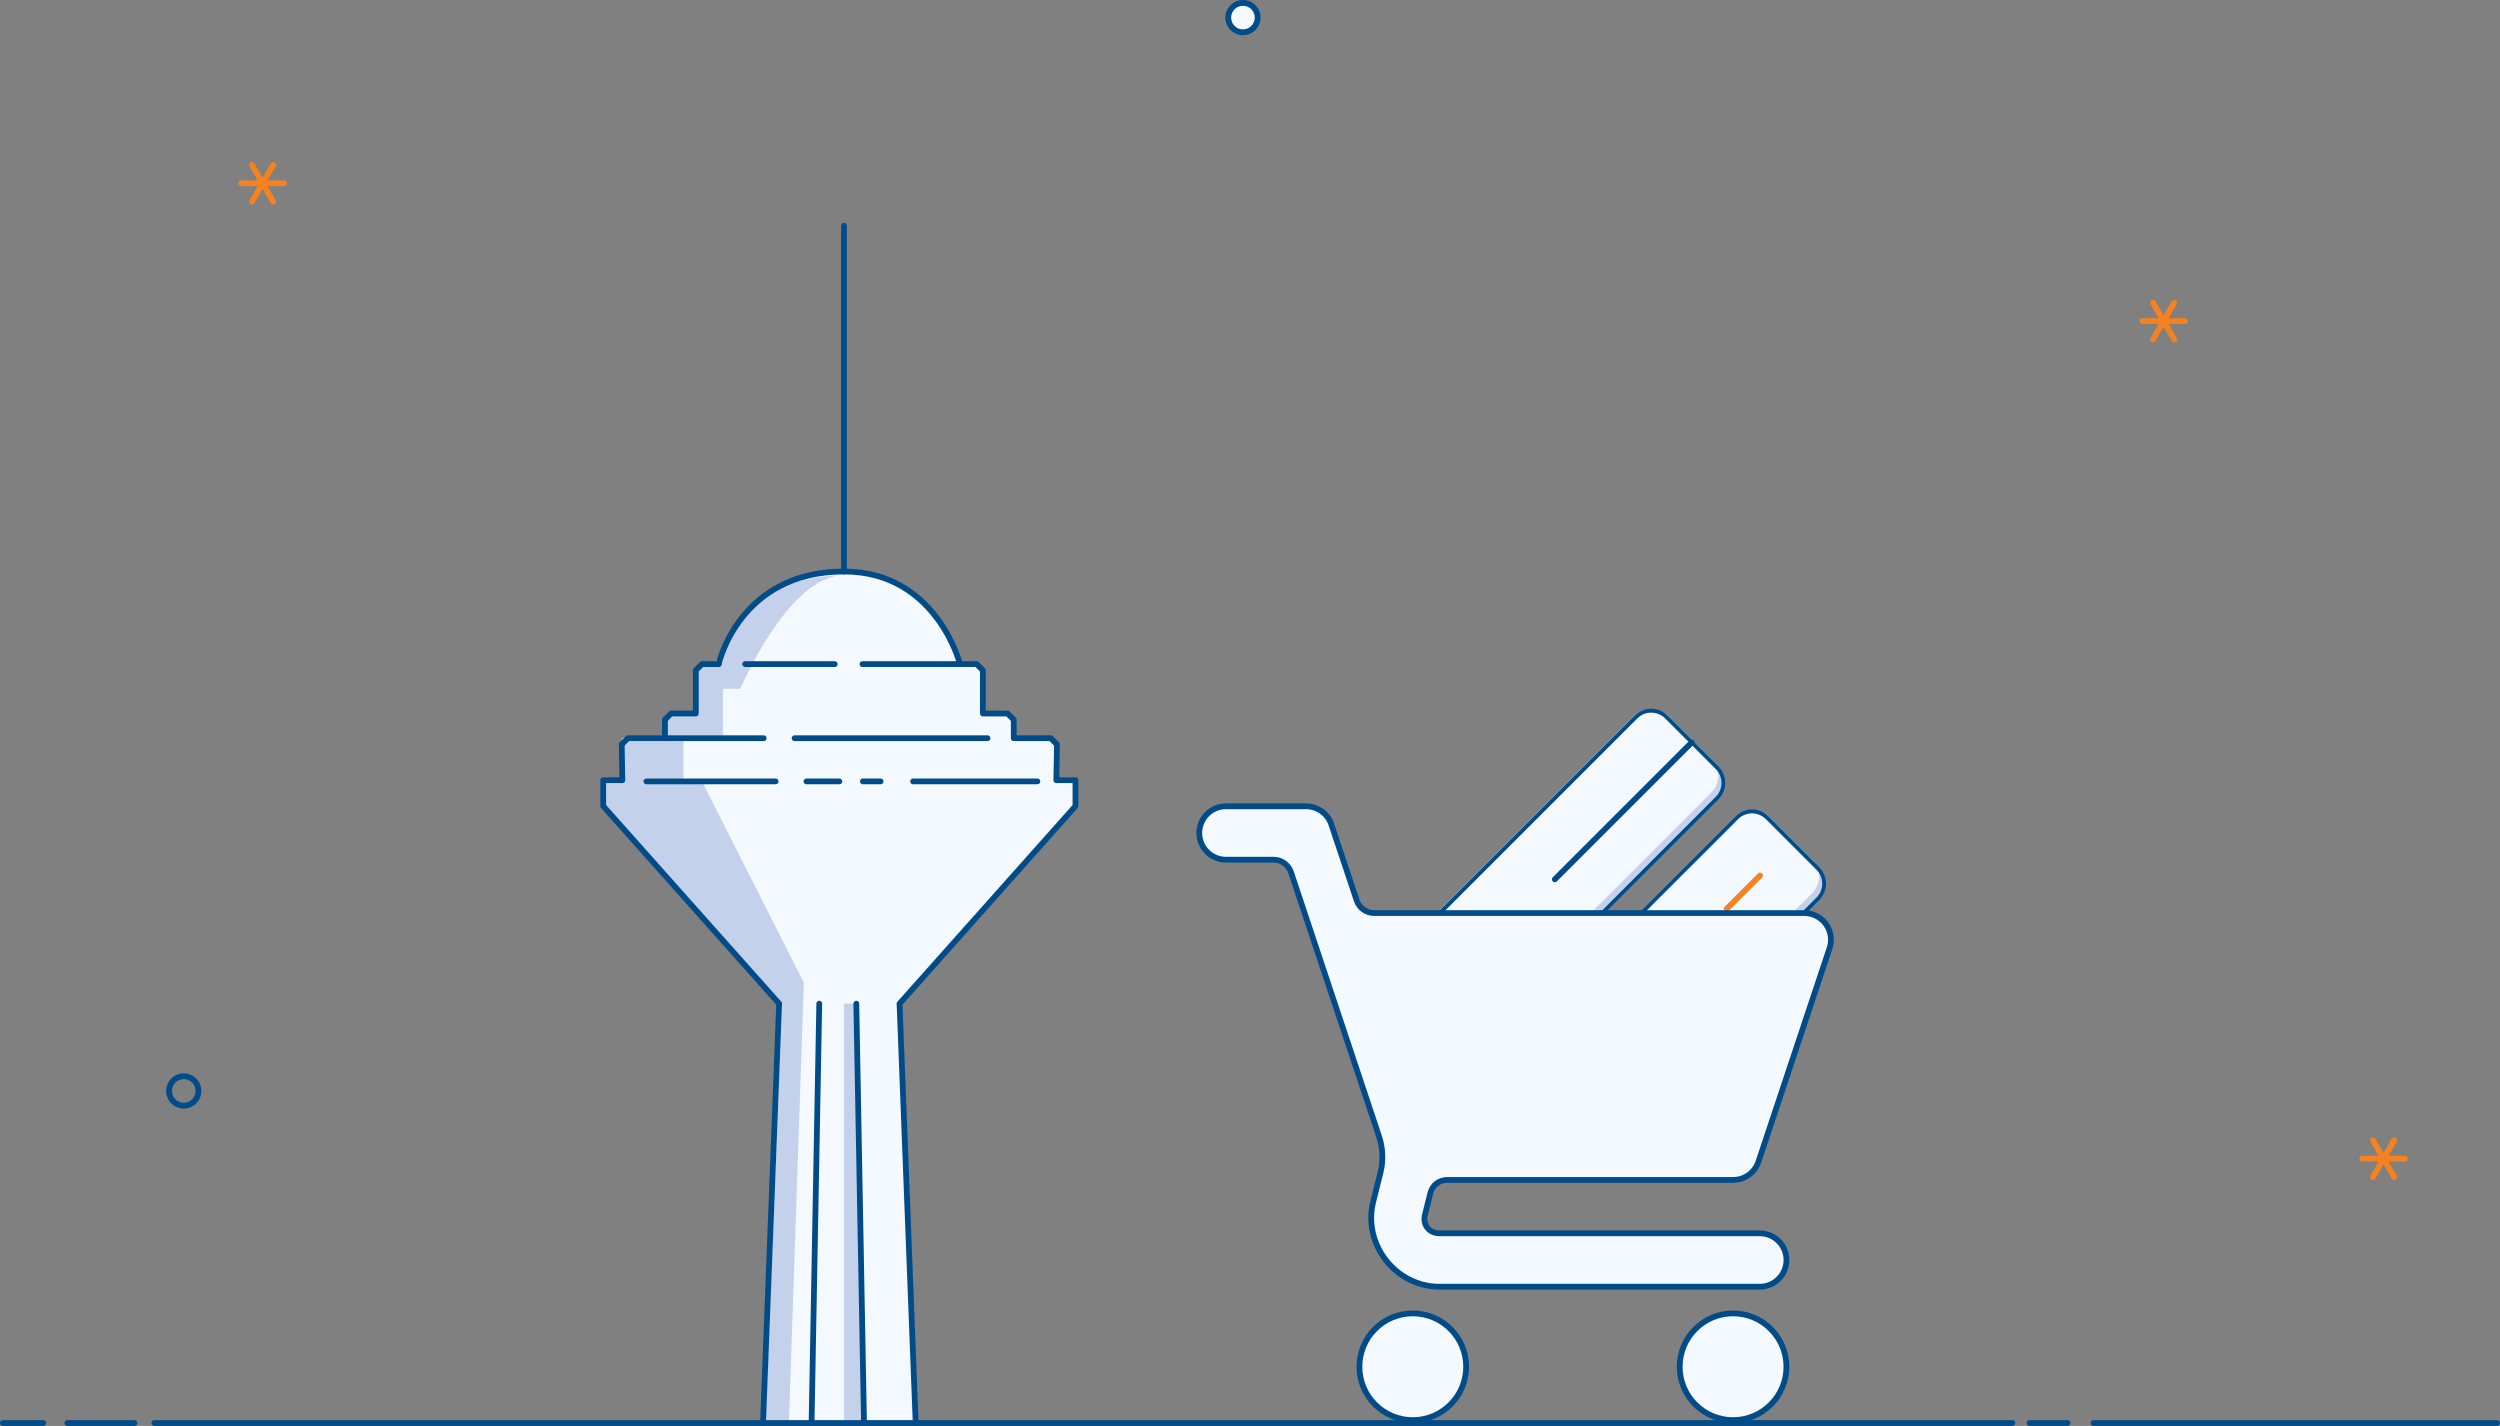 <svg xmlns="http://www.w3.org/2000/svg" id="VirSrv" viewBox="0 0 867.06 494.54"><rect x="0" y="0" width="867.06" height="494.54" fill="#808080" stroke="none"/><g id="Milad"><g id="Colored"><path id="B-3" d="M317.57,493.54l-5.59-145.45,61.02-68.52v-8.99h-6.64l.21-12.42-2.14-2.14h-12.85v-6.42l-2.14-2.14h-8.56v-14.99l-2.14-2.14h-5.78s-8.14-32.12-40.25-32.12c-36.4,0-43.46,32.12-43.46,32.12h-5.78l-2.14,2.14v14.99h-8.56l-2.14,2.14v6.42h-12.85l-2.14,2.14,.21,12.42h-6.64v8.99l61.02,68.52-5.59,145.45h52.93Z" fill="#f4f9ff"></path></g><g id="Shadows"><path d="M273.6,493.54l5.19-152.73-35.33-69.8h-6.42v-14.99h13.7v-17.13h6s16.7-39.4,35.97-39.4c-34.26,.86-38.54,20.13-44.96,30.83-4.28,0-6.42,2.14-6.42,2.14v14.99h-6.42l-4.28,2.14v6.42h-14.99v14.99h-6.42v8.56l62.09,68.52-5.86,145.45h8.15Z" fill="#c3d1eb"></path><polygon points="299.66 493.54 296.99 348.09 292.71 348.09 292.71 493.54 299.66 493.54" fill="#c3d1eb"></polygon></g><g id="BodyLine"><polyline points="249.24 230.33 243.46 230.33 241.32 232.47 241.32 247.46 232.76 247.46 230.62 249.6 230.62 256.03 217.77 256.03 215.63 258.17 215.84 270.59 209.21 270.59 209.21 279.58 270.23 348.09 264.63 493.54" fill="none" stroke="#004b88" stroke-linecap="round" stroke-linejoin="round" stroke-width="2"></polyline><polyline points="317.58 493.54 311.98 348.09 373 279.58 373 270.59 366.36 270.59 366.58 258.17 364.44 256.03 351.59 256.03 351.59 249.6 349.45 247.46 340.88 247.46 340.88 232.47 338.74 230.33 332.96 230.33" fill="none" stroke="#004b88" stroke-linecap="round" stroke-linejoin="round" stroke-width="2"></polyline><line x1="284.14" y1="348.09" x2="281.49" y2="492.54" fill="none" stroke="#004b88" stroke-linecap="round" stroke-linejoin="round" stroke-width="2"></line><line x1="299.64" y1="492.54" x2="296.99" y2="348.09" fill="none" stroke="#004b88" stroke-linecap="round" stroke-linejoin="round" stroke-width="2"></line><path d="M299.13,230.33h33.83s-8.14-32.12-40.25-32.12c-36.4,0-43.46,32.12-43.46,32.12" fill="none" stroke="#004b88" stroke-linecap="round" stroke-linejoin="round" stroke-width="2"></path><line x1="289.5" y1="230.33" x2="258.45" y2="230.33" fill="none" stroke="#004b88" stroke-linecap="round" stroke-linejoin="round" stroke-width="2"></line><line x1="342.49" y1="256.03" x2="275.58" y2="256.03" fill="none" stroke="#004b88" stroke-linecap="round" stroke-linejoin="round" stroke-width="2"></line><line x1="264.87" y1="256.03" x2="230.62" y2="256.03" fill="none" stroke="#004b88" stroke-linecap="round" stroke-linejoin="round" stroke-width="2"></line><line x1="316.69" y1="271.01" x2="359.79" y2="271.01" fill="none" stroke="#004b88" stroke-linecap="round" stroke-linejoin="round" stroke-width="2"></line><line x1="305.41" y1="271.01" x2="299.28" y2="271.01" fill="none" stroke="#004b88" stroke-linecap="round" stroke-linejoin="round" stroke-width="2"></line><line x1="291.1" y1="271.01" x2="279.71" y2="271.01" fill="none" stroke="#004b88" stroke-linecap="round" stroke-linejoin="round" stroke-width="2"></line><line x1="269.01" y1="271.01" x2="224.19" y2="271.01" fill="none" stroke="#004b88" stroke-linecap="round" stroke-linejoin="round" stroke-width="2"></line></g><line id="Needle" x1="292.71" y1="198.22" x2="292.71" y2="78.31" fill="none" stroke="#004b88" stroke-linecap="round" stroke-linejoin="round" stroke-width="2"></line></g><g id="Ground"><line x1="53.55" y1="493.54" x2="697.95" y2="493.54" fill="none" stroke="#004b88" stroke-linecap="round" stroke-miterlimit="10" stroke-width="2"></line><line x1="703.86" y1="493.54" x2="717.06" y2="493.54" fill="none" stroke="#004b88" stroke-linecap="round" stroke-miterlimit="10" stroke-width="2"></line><line x1="726.06" y1="493.54" x2="866.06" y2="493.54" fill="none" stroke="#004b88" stroke-linecap="round" stroke-miterlimit="10" stroke-width="2"></line><line x1="23.33" y1="493.54" x2="46.66" y2="493.54" fill="none" stroke="#004b88" stroke-linecap="round" stroke-miterlimit="10" stroke-width="2"></line><line x1="1" y1="493.54" x2="15" y2="493.54" fill="none" stroke="#004b88" stroke-linecap="round" stroke-miterlimit="10" stroke-width="2"></line></g><g id="Star"><line x1="743.01" y1="111.35" x2="757.77" y2="111.35" fill="none" stroke="#f58220" stroke-linecap="round" stroke-miterlimit="10" stroke-width="2"></line><line x1="746.7" y1="117.74" x2="754.08" y2="104.96" fill="none" stroke="#f58220" stroke-linecap="round" stroke-miterlimit="10" stroke-width="2"></line><line x1="754.08" y1="117.74" x2="746.7" y2="104.96" fill="none" stroke="#f58220" stroke-linecap="round" stroke-miterlimit="10" stroke-width="2"></line></g><g id="Ellipse"><path d="M431.09,11.19c-2.81,0-5.09-2.29-5.09-5.1s2.29-5.1,5.09-5.1,5.1,2.29,5.1,5.1-2.29,5.1-5.1,5.1Z" fill="#f4f9ff"></path><path d="M431.09,2c2.26,0,4.1,1.84,4.1,4.1s-1.84,4.1-4.1,4.1-4.1-1.84-4.1-4.1,1.84-4.1,4.1-4.1m0-2c-3.37,0-6.1,2.73-6.1,6.1s2.73,6.1,6.1,6.1,6.1-2.73,6.1-6.1-2.73-6.1-6.1-6.1h0Z" fill="#004b88"></path></g><g id="Star-2"><line x1="819.3" y1="401.86" x2="834.06" y2="401.86" fill="none" stroke="#f58220" stroke-linecap="round" stroke-miterlimit="10" stroke-width="2"></line><line x1="822.99" y1="408.26" x2="830.37" y2="395.47" fill="none" stroke="#f58220" stroke-linecap="round" stroke-miterlimit="10" stroke-width="2"></line><line x1="830.37" y1="408.26" x2="822.99" y2="395.47" fill="none" stroke="#f58220" stroke-linecap="round" stroke-miterlimit="10" stroke-width="2"></line></g><g id="Ellipse-2"><path d="M63.73,374.27c2.26,0,4.1,1.84,4.1,4.1s-1.84,4.1-4.1,4.1-4.1-1.84-4.1-4.1,1.84-4.1,4.1-4.1m0-2c-3.37,0-6.1,2.73-6.1,6.1s2.73,6.1,6.1,6.1,6.1-2.73,6.1-6.1-2.73-6.1-6.1-6.1h0Z" fill="#004b88"></path></g><g id="Star-3"><line x1="83.68" y1="63.58" x2="98.45" y2="63.58" fill="none" stroke="#f58220" stroke-linecap="round" stroke-miterlimit="10" stroke-width="2"></line><line x1="87.37" y1="69.97" x2="94.76" y2="57.19" fill="none" stroke="#f58220" stroke-linecap="round" stroke-miterlimit="10" stroke-width="2"></line><line x1="94.75" y1="69.97" x2="87.37" y2="57.19" fill="none" stroke="#f58220" stroke-linecap="round" stroke-miterlimit="10" stroke-width="2"></line></g><g id="Server"><rect x="478.33" y="281.51" width="127.6" height="41.16" rx="8.16" ry="8.16" transform="translate(-54.83 471.82) rotate(-45)" fill="#c3d1eb"></rect><rect x="480.48" y="280.62" width="123.63" height="37.68" rx="8.16" ry="8.16" transform="translate(-52.92 471.17) rotate(-45)" fill="#f4f9ff"></rect><path d="M567.87,249.15c2.65-2.65,6.97-2.65,9.63,0l17.57,17.57c2.65,2.65,2.65,6.97,0,9.63l-78.69,78.69c-2.65,2.65-6.97,2.65-9.63,0l-17.57-17.57c-2.65-2.65-2.65-6.97,0-9.63l78.69-78.69m-.96-.96l-78.69,78.69c-3.19,3.19-3.19,8.35,0,11.54l17.57,17.57c3.19,3.19,8.35,3.18,11.54,0l78.69-78.69c3.19-3.19,3.18-8.35,0-11.54l-17.57-17.57c-3.19-3.19-8.35-3.18-11.54,0h0Z" fill="#004b88"></path><rect x="513.26" y="316.44" width="127.6" height="41.16" rx="8.16" ry="8.16" transform="translate(-69.29 506.75) rotate(-45)" fill="#c3d1eb"></rect><rect x="515.41" y="315.55" width="123.63" height="37.68" rx="8.16" ry="8.16" transform="translate(-67.38 506.1) rotate(-45)" fill="#f4f9ff"></rect><path d="M602.81,284.09c2.65-2.65,6.97-2.65,9.63,0l17.57,17.57c2.65,2.65,2.65,6.97,0,9.63l-78.69,78.69c-2.65,2.65-6.97,2.65-9.63,0l-17.57-17.57c-2.65-2.65-2.65-6.97,0-9.63l78.69-78.69m-.96-.96l-78.69,78.69c-3.19,3.19-3.19,8.35,0,11.54l17.57,17.57c3.19,3.19,8.35,3.18,11.54,0l78.69-78.69c3.19-3.19,3.18-8.35,0-11.54l-17.57-17.57c-3.19-3.19-8.35-3.18-11.54,0h0Z" fill="#004b88"></path><line x1="539.25" y1="304.97" x2="586.72" y2="257.5" fill="none" stroke="#004b88" stroke-linecap="round" stroke-miterlimit="10" stroke-width="2"></line><line x1="532.46" y1="381.64" x2="579.98" y2="334.12" fill="none" stroke="#004b88" stroke-linecap="round" stroke-miterlimit="10" stroke-width="2"></line><line x1="610.43" y1="303.64" x2="598.88" y2="315.19" fill="none" stroke="#f58220" stroke-linecap="round" stroke-miterlimit="10" stroke-width="2"></line><line x1="508.66" y1="335.57" x2="520.3" y2="323.92" fill="none" stroke="#f58220" stroke-linecap="round" stroke-miterlimit="10" stroke-width="2"></line></g><path d="M425.2,279.64c-5.11,0-9.26,4.14-9.26,9.26s4.14,9.26,9.26,9.26h16.48c2.76,0,5.21,1.77,6.08,4.39l30.52,91.57c1.36,4.07,1.53,8.44,.49,12.61l-2.51,10.06c-3.69,14.75,7.79,29.47,22.99,29.47h111.08c5.11,0,9.26-4.14,9.26-9.26s-4.14-9.26-9.26-9.26h-111.08c-3.61,0-5.92-2.96-5.04-6.45l1.9-7.57c.66-2.64,3.02-4.49,5.74-4.49h99.23c3.99,0,7.53-2.55,8.79-6.33l24.67-74.05c1.62-4.85-1.01-10.09-5.86-11.71-.94-.31-1.93-.47-2.93-.47h-149.13c-2.76,0-5.22-1.77-6.09-4.39l-8.78-26.31c-1.26-3.78-4.8-6.33-8.78-6.33h-27.77Zm64.79,175.87c-10.22,0-18.51,8.29-18.51,18.51s8.29,18.51,18.51,18.51,18.51-8.29,18.51-18.51-8.29-18.51-18.51-18.51Zm111.08,0c-10.22,0-18.51,8.29-18.51,18.51s8.29,18.51,18.51,18.51,18.51-8.29,18.51-18.51-8.29-18.51-18.51-18.51Z" fill="#f4f9ff" stroke="#004b88" stroke-miterlimit="10" stroke-width="2"></path></svg>